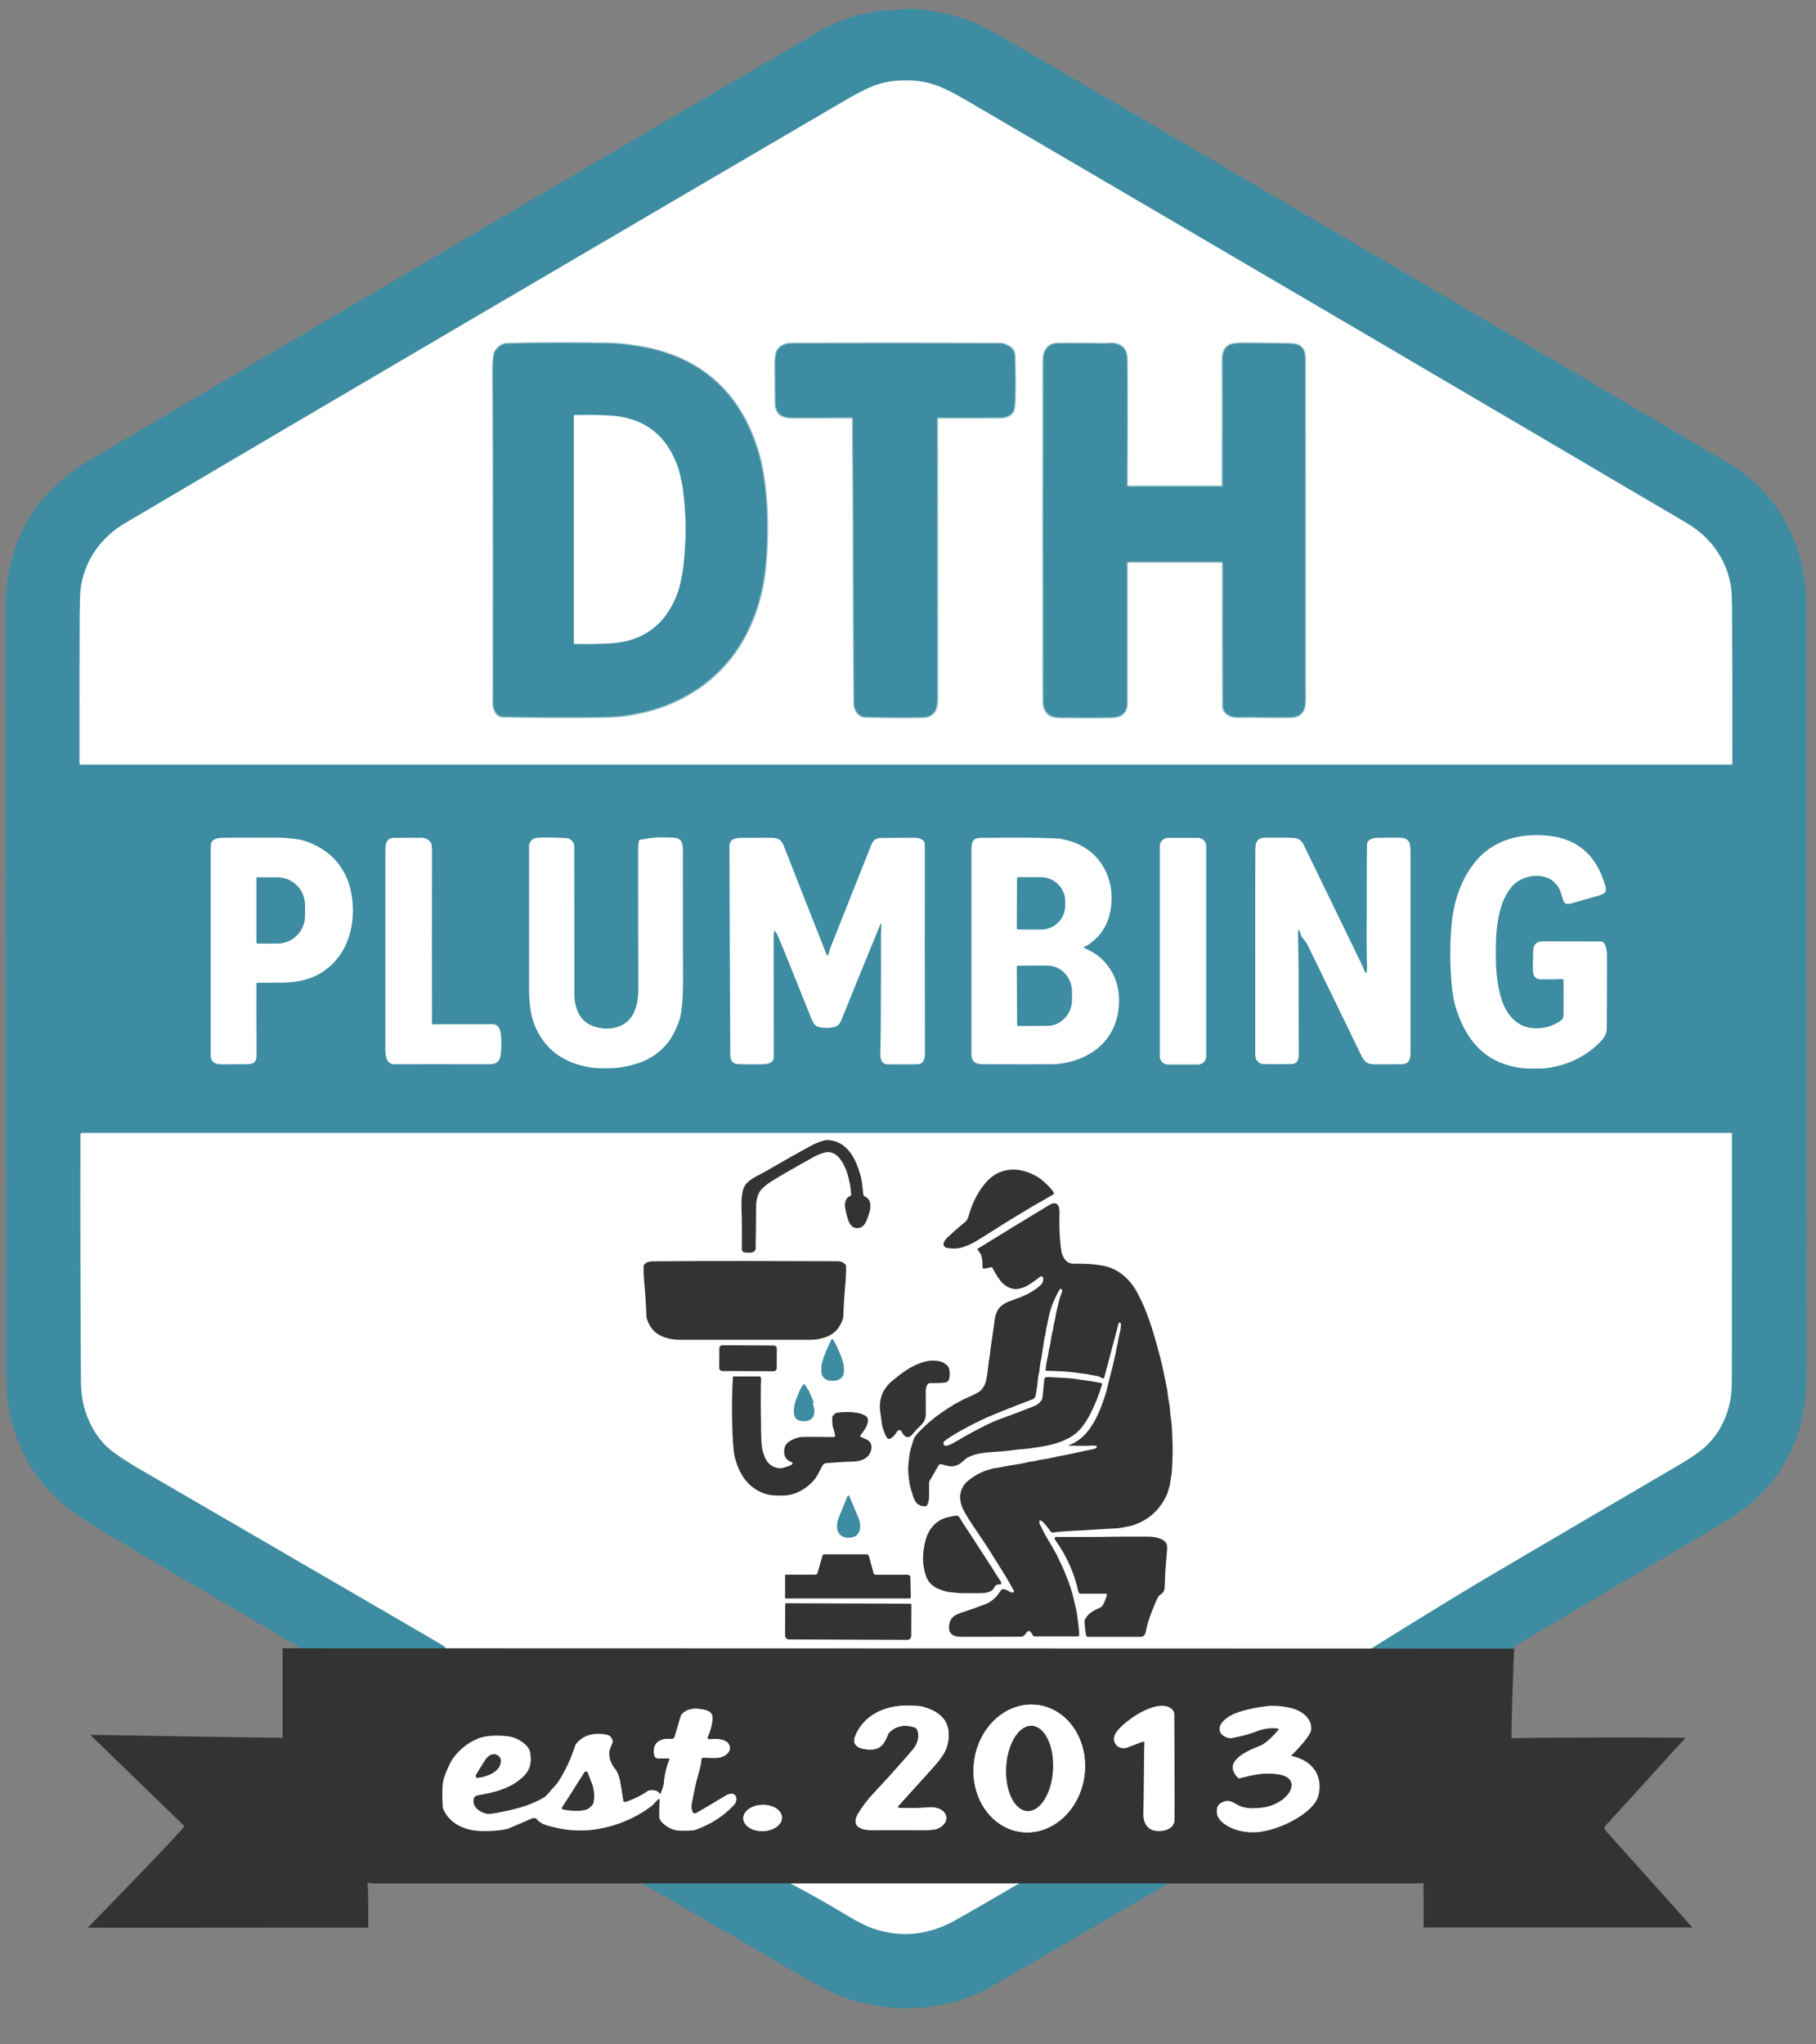 <?xml version="1.0" encoding="UTF-8"?>
<svg id="Layer_1" xmlns="http://www.w3.org/2000/svg" version="1.1" viewBox="0 0 1671 1881">
  <rect x="0" y="0" width="1671" height="1881" fill="#808080" stroke="none"/>
  <!-- Generator: Adobe Illustrator 29.5.1, SVG Export Plug-In . SVG Version: 2.1.0 Build 141)  -->
  <defs>
    <style>
      .st0 {
        fill: none;
        stroke: #9ec4cc;
        stroke-width: 2px;
      }

      .st1 {
        fill: #3d8ca1;
      }

      .st2 {
        fill: #fff;
      }

      .st3 {
        fill: #333;
      }
    </style>
  </defs>
  <path class="st2" d="M793.2,63.6L270.1,351.6s-188.1,88.2-223.3,155.8-29.4,755.3,2.9,817c32.3,61.7,243.4,146.2,320.3,220.4s379.1,264.5,452.6,279.2,144-79.3,229.2-129.3,320.3-211.6,390.9-249.8c70.5-38.2,196.9-76.4,196.9-191s-20.6-467.3-20.6-602.4,17.6-120.5-88.2-238S860.8,40.3,860.8,40.3l-67.6,23.3Z"/>
  <path class="st0" d="M455.2,324.6c-1,4.1-1.5,9.8-1.5,17.1.4,57.1.5,158.7.3,304.8,0,6.1,2.5,12.8,9.2,12.9,28.2.6,56.8.7,85.8.4,6.5-.1,17.3-.3,25.3-1.3,14.3-1.9,27.5-5.3,39.5-10,25.9-10.3,46.6-26.3,62.2-47.9,15.6-21.7,25-49.1,27.9-76.1,2-18.5,2.5-37.2,1.6-56.2-.8-15.3-2.5-29.4-5.3-42.2-1.9-8.9-4.9-18.3-9.1-28.2-15-35.8-41.7-61.3-79.4-73.3-8.2-2.6-16.6-4.6-25.1-5.9-8.6-1.3-18-2.5-27.1-2.6-37.6-.5-68.3-.4-92.4.3-4.8.1-8.6,2.5-11.4,7.2-.3.3-.4.6-.5,1" vector-effect="non-scaling-stroke"/>
  <path class="st0" d="M862.8,384.2c19.4.1,38.6.1,57.7,0,5.4-.1,11-2,12.4-7.9.5-2.4.9-5.2.9-8.3.3-14.1.2-27.5-.2-40.2-.2-6.9-4.5-8.9-10.1-11.2-.5-.2-1.1-.3-1.7-.3-70.8-.3-135.3-.3-193.5-.1-6.1,0-12.6,2.8-14.1,9.5-.6,2.5-.8,6.1-.8,10.9.2,23.1.3,35,.3,35.7.8,10,7.6,12,16.1,12,20.9,0,39,0,54.4-.1.4,0,.7.3.7.6h0c-.1,23.5.4,51.8.4,70.6.3,100,.6,164,.8,191.9,0,5.5,3.8,12,9.8,12.2,14.9.6,31.7.7,50.5.4,3.4-.1,5.6-.2,6.6-.5,9.7-2.8,9.4-11.4,9.4-19.7-.1-104.1-.1-189.1-.1-254.9-.1-.3.2-.6.5-.6h0" vector-effect="non-scaling-stroke"/>
  <path class="st0" d="M1037.5,516.9h86.2c.8,0,1.4.6,1.5,1.3s.1,1.5.1,2.3c-.1,45.8,0,86.8.1,123,0,4.5-.5,8.6,1.6,11.3,3.4,4.6,9.1,5.1,14,5,6.2-.1,13.2-.1,21,.1,3.4.1,11.9.1,25.5,0,5.8-.1,9.7-2.2,11.7-6.5,1.6-3.3,1.6-7.3,1.6-11.5,0-20.1-.1-122.4-.1-307,0-6.6.5-13.1-5.3-16.7-1.9-1.1-5.2-1.7-10.1-1.8-12.4-.2-26.2-.3-41.3-.4-5.9,0-10,.5-12.4,1.6-4.4,2.1-6.6,6.5-6.6,13.3.1,27.3.1,65.9,0,116,0,.5-.4.9-.9.9h-86.3c-.6,0-1-.5-1-1h0c.2-38,.2-75.2.1-111.4,0-8.2.1-15.5-9.1-18.5-2.3-.8-4.7-1-7.1-.7-5.5.6-11.1,0-16.6,0-15.4-.1-26-.1-31.6.1-8.5.3-12.4,7-12.4,14.8-.2,94.2-.2,197.3,0,309.5,0,6.9-.3,10.4,3.2,15,3.1,4.1,8.9,4.5,13.9,4.5,20.5.1,34.4,0,41.7,0,5.3-.1,8.7-.4,10.4-1.1,5-1.9,7.5-5.8,7.5-11.6v-129.8c.1-.4.4-.7.7-.7h0" vector-effect="non-scaling-stroke"/>
  <path class="st0" d="M528,487.2v104.5c0,.4.3.7.7.7,10.4.3,21.1.2,32-.4,26.8-1.3,47.6-13.5,59.4-38.5,2.5-5.3,4.3-10.3,5.4-14.9,1.5-6.5,2.5-11.6,3-15.5,1.4-11.8,2.3-23.9,2.3-36s-.9-24.3-2.3-36c-.5-3.9-1.4-9-3-15.5-1.1-4.6-2.9-9.6-5.4-14.9-11.8-25-32.6-37.2-59.4-38.5-10.9-.5-21.6-.6-32-.4-.4,0-.7.3-.7.7v104.7" vector-effect="non-scaling-stroke"/>
  <path class="st1" d="M455.6,323.5c2.8-4.7,6.6-7.1,11.4-7.2,24-.7,54.8-.8,92.4-.3,9.1.1,18.6,1.3,27.1,2.6,8.5,1.3,16.9,3.3,25.1,5.9,37.7,12,64.4,37.5,79.4,73.3,4.1,9.9,7.2,19.3,9.1,28.2,2.7,12.8,4.5,26.9,5.3,42.2,1,19,.4,37.7-1.6,56.2-3,27-12.3,54.5-27.9,76.1-15.6,21.6-36.3,37.6-62.2,47.9-12,4.8-25.1,8.1-39.5,10-8,1.1-18.8,1.2-25.3,1.3-29,.3-57.6.2-85.8-.4-6.7-.1-9.2-6.8-9.2-12.9.2-146.1.1-247.7-.3-304.8,0-7.3.4-13,1.5-17.1.2-.3.3-.6.5-1h0ZM528,487.2v104.5c0,.4.3.7.7.7,10.4.3,21.1.2,32-.4,26.8-1.3,47.6-13.5,59.4-38.5,2.5-5.3,4.3-10.3,5.4-14.9,1.5-6.5,2.5-11.6,3-15.5,1.4-11.8,2.3-23.9,2.3-36s-.9-24.3-2.3-36c-.5-3.9-1.4-9-3-15.5-1.1-4.6-2.9-9.6-5.4-14.9-11.8-25-32.6-37.2-59.4-38.5-10.9-.5-21.6-.6-32-.4-.4,0-.7.3-.7.7v104.7Z"/>
  <path class="st1" d="M862.8,384.2c-.3,0-.6.3-.6.6h0c0,65.8,0,150.7.1,254.9,0,8.3.3,16.9-9.4,19.7-1,.3-3.2.5-6.6.5-18.7.3-35.6.1-50.5-.4-6-.2-9.7-6.7-9.8-12.2-.2-27.9-.5-91.8-.8-191.9,0-18.7-.5-47-.4-70.6,0-.4-.3-.7-.6-.7h0c-15.4.1-33.5.1-54.4.1-8.4,0-15.3-2-16.1-12-.1-.8-.2-12.7-.3-35.7,0-4.8.2-8.4.8-10.9,1.5-6.7,8-9.4,14.1-9.5,58.2-.2,122.7-.2,193.5.1.6,0,1.2.1,1.7.3,5.6,2.3,9.9,4.3,10.1,11.2.4,12.7.5,26.2.2,40.2-.1,3.1-.4,5.9-.9,8.3-1.3,5.9-7,7.8-12.4,7.9-19,.2-38.3.2-57.7.1h0Z"/>
  <path class="st1" d="M1037.5,516.9c-.3,0-.6.3-.6.6h0v129.8c0,5.8-2.5,9.7-7.5,11.6-1.7.6-5.1,1-10.4,1.1-7.2.1-21.1.1-41.7,0-5,0-10.8-.4-13.9-4.5-3.5-4.6-3.2-8-3.2-15-.2-112.1-.2-215.3,0-309.5,0-7.8,3.9-14.5,12.4-14.8,5.6-.2,16.2-.2,31.6-.1,5.5,0,11,.6,16.6,0,2.4-.3,4.8,0,7.1.7,9.2,3,9,10.3,9.1,18.5.2,36.3.1,73.4-.1,111.4,0,.6.5,1,1,1h86.3c.5,0,.9-.4.9-.9h0c.1-50.1.2-88.8,0-116,0-6.8,2.2-11.2,6.6-13.3,2.4-1.1,6.5-1.6,12.4-1.6,15.1.1,28.9.2,41.3.4,4.9.1,8.2.7,10.1,1.8,5.9,3.6,5.3,10.1,5.3,16.7,0,184.6,0,286.9.1,307,0,4.1,0,8.1-1.6,11.5-2,4.3-5.9,6.4-11.7,6.5-13.6.1-22.1.1-25.5,0-7.7-.2-14.7-.3-21-.1-4.9.1-10.6-.4-14-5-2.1-2.8-1.6-6.9-1.6-11.3-.2-36.2-.2-77.2-.1-123,0-.8,0-1.6-.1-2.3-.1-.8-.7-1.3-1.5-1.3h-86.3v.1h0Z"/>
  <path class="st2" d="M630.8,487.2c0,12.1-.9,24.3-2.3,36-.5,3.9-1.4,9-3,15.5-1.1,4.6-2.9,9.6-5.4,14.9-11.8,25-32.6,37.2-59.4,38.5-10.9.5-21.5.6-32,.4-.4,0-.7-.3-.7-.7v-209c0-.4.3-.7.7-.7,10.4-.3,21-.2,32,.4,26.8,1.2,47.6,13.4,59.4,38.5,2.5,5.3,4.3,10.3,5.4,14.9,1.5,6.5,2.5,11.6,3,15.5,1.4,11.5,2.3,23.7,2.3,35.8Z"/>
  <path class="st1" d="M1661.9,595c0-20.2,0-34-.1-41.5-.2-27.6-7.1-52.9-20.4-75.9-12.7-21.8-29.9-39-51.6-51.7-.5-.3-7.4-4.3-20.7-12.2-67-39.7-238.3-140.3-513.9-301.9-55.5-32.6-97.2-56.9-125-72.9-17.5-10.1-29.5-16.5-36-19-15.6-6.2-32.7-10.1-51.4-11.5-5.7-.5-11.6-.2-17.5.6-4.5.7-11.1.4-16.6,1.1-19.9,2.8-37.8,8.8-53.9,18.2C588.3,125.4,370.4,253.5,101,412.5c-18.2,10.7-31.3,18.2-44.8,29.7-28.9,24.7-45,57.2-49.8,94.8-.7,6-1.1,14.7-1.1,26.2,0,24.7,0,64.5.1,119.4.2,106.6.3,301.9.5,585.8,0,8.3.4,15.1,1.2,20.6,6.4,45.1,28.9,82.2,66.9,107.2,8.8,5.8,17.3,11.1,25.6,15.9,21.3,12.4,44.4,26.5,65.6,38.8,28,16.3,64,37.5,108.1,63.6,1.9,1.1,34.7,30.9,36.7,31.1l103.6-4.4c.2,0,13.1-2,13.2-2.2.2-.3-17.4-23.8-17.7-23.9-3.5-2.2-9.3-5.5-17.1-10.1-110.6-64.3-199.1-115.7-265.5-154.3-5.2-3-11.1-6.7-17.5-11.1-5.9-4-10.5-7.8-13.8-11.5-13.8-15.5-20.6-35.2-20.7-56.1-.5-74.8-.7-150.9-.5-228.4,0-.6.5-1.1,1.1-1.1h1517.8c.5,0,.8.4.8.8,0,7.2,0,81.7-.1,223.4,0,10.1-.5,17.5-1.5,22.3-3.6,17.9-12.3,34.1-26.9,45.6-5.2,4.1-12.5,8.9-21.9,14.4-59.7,34.9-116.6,68.3-170.8,100.2-48.1,28.4-121.6,74.5-121.3,74.5l121.2,15.4c3.3.3,18.8-22.8,20.1-23.5,61.9-36.9,122.7-72.9,182.4-107.9,9.7-5.7,20.1-12.3,27.5-17.5,10.5-7.4,20.1-16.6,28.7-27.6,12-15.4,20.6-32.6,25.7-51.6,5-18.4,5.5-37.4,5.5-58.9-.4-386.6-.5-605.6-.4-657.1h0ZM1594,701.2v1.1c0,.3,0,.5-.1.7,0,.1,0,.2-.1.2-.1.2-.4.4-.6.4H73.9c-.4,0-.7-.2-.7-.6,0-.2-.1-.4-.1-.7v-1.1c-.1-36.5,0-82.2.2-137.2v-.2c0-.5,0-1.5.1-3,0-2.2.1-5.5.2-9.9,0-.6,0-1.3.1-1.9,0-1.2.1-2.4.2-3.6,0-.6.1-1.1.1-1.7.2-2.2.5-4.1.8-5.9,4.4-24.2,19.1-44,40.4-56.5,100.4-59.3,206-121.4,316.6-186.3,6.9-4.1,13.8-8.1,20.8-12.2,41.7-24.5,84.1-49.3,127.1-74.5,7.2-4.2,14.4-8.4,21.6-12.7,57.7-33.8,116.7-68.3,176.9-103.6,2.4-1.4,4.7-2.7,6.9-3.9,1.1-.6,2.2-1.2,3.2-1.8,2.1-1.1,4.2-2.2,6.1-3.1,1-.5,1.9-.9,2.9-1.4,1.9-.9,3.6-1.6,5.3-2.3,1.3-.5,2.5-1,3.8-1.4.6-.2,1.3-.4,1.9-.6,1.3-.4,2.5-.8,3.8-1.1,6.9-1.8,13.9-2.5,21.3-2.5s14.3.7,21.3,2.5c1.3.3,2.5.7,3.8,1.1.6.2,1.3.4,1.9.6,1.3.4,2.5.9,3.8,1.4,1.7.7,3.5,1.5,5.3,2.3.9.4,1.9.9,2.9,1.4,1.9,1,4,2,6.1,3.1,1.1.6,2.1,1.2,3.2,1.8,2.2,1.2,4.5,2.5,6.9,3.9,67.7,39.6,133.9,78.3,198.5,116.2,14.4,8.4,28.6,16.8,42.8,25.1,49.7,29.1,98.5,57.7,146.3,85.8,6.8,4,13.6,8,20.4,12,34,19.9,67.5,39.6,100.5,59,13.2,7.8,26.3,15.5,39.4,23.2s26,15.3,38.9,22.9c25.8,15.2,51.3,30.2,76.5,45,3.3,2,6.5,4.1,9.5,6.4,1.8,1.4,3.5,2.8,5.2,4.3.6.5,1.1,1,1.6,1.5,1.6,1.5,3.2,3.1,4.7,4.8.5.5,1,1.1,1.5,1.7,1,1.1,1.9,2.3,2.8,3.4.4.6.9,1.2,1.3,1.8,6.9,9.5,11.7,20.5,13.9,32.6.2.9.3,1.8.4,2.8.1.5.1,1,.2,1.5.1,1,.2,2.1.3,3.3,0,.6.1,1.2.1,1.7.1,1.2.1,2.4.1,3.7,0,1,0,1.9.1,2.8,0,.9,0,1.7.1,2.4v4.6c0,1.7.1,2.8.1,3.2.2,55.3.3,101.1.2,137.5h0Z"/>
  <path class="st1" d="M1030.6,1728.9c15.2.4,30.4.6,45.8.5.6,0,1.8-.2,3.6-.4l.8.6c-.7.7-1.3,1.1-1.7,1.4-55.3,31.9-105.7,61.3-151.3,88-7.5,4.4-13,7.6-16.5,9.5-10.9,6-22,10.5-33.1,13.5-29.2,7.9-58.5,8-87.9.2-8.4-2.2-15.4-4.7-21.2-7.3-9.4-4.3-20.7-10.2-31.2-16.4-50.7-29.6-101.5-59.1-152.4-88.6,1-1,1.6-1.4,1.8-1.1,3.3.7,7.1,1,11.4,1,49.3-.2,74.8-.3,76.7-.3,10.4-.2,24.5-.2,42.3-.2,1.4,0,2.6.3,3.8.9,15.8,8,33.8,18,53.9,30,9.9,5.9,21.2,12.7,32.3,15.8,12.1,3.4,23.7,4.5,34.7,3.2,12.7-1.5,24.8-5.5,36.3-12,15.9-8.9,33.9-19.4,54.3-31.3,3.9-2.3,7.8-4.3,11.8-6,.8-.3,1.7-.5,2.5-.5l79.6-.5c.3-1,1.6-.9,3.7,0h0Z"/>
  <g>
    <path class="st3" d="M921.3,1457.1c0,.5-.5,1-1,.9h-.1c-2.5-.3-4.2.6-5.2,2.6-2.4,4.9-8.1,5.3-12.8,5.4-7.3.1-13.3.1-17.9,0-1.7,0-5.4-.4-11-1-3.2-.4-6.7-1.7-9.1-2.7-5.3-2-9-5.3-11.2-9.8-1.2-2.4-2.2-6-3-10.8-1.5-8.4-.3-16.6,1.7-24.5,2.5-9.9,9.8-18.6,20-20.9,2.7-.6,5.9-1.6,9.2-1.6.3,0,.5.1.7.3,2.1,1.9,3.1,4.7,4.6,6.8.6.8,9.2,14,25.9,39.8,2.8,4.3,5.4,8.8,8.4,13,.5.7.8,1.6.8,2.5h0Z"/>
    <g>
      <path class="st3" d="M970.7,1414.8c.1-.3.4-.5.7-.5,19.7,0,35.9.1,50.1-.2,5.6-.1,17.5-.2,35.8-.1,4.2,0,10.3,1.2,13.4,3.5,3.9,2.9,3.4,5.9,3,10.9-.4,4.5-.8,9.6-1.3,15.6-.5,6.2-.3,12.3-.9,18-.3,3.1-2.6,4.5-4.9,6.3-.3.2-.6.6-.8.9-2.4,4.4-4.3,9.5-7.3,17.3-1.8,4.9-3.2,9.7-4.1,14.5-.5,2.9-1.7,5.2-4.9,5.2h-48.6c-.7,0-1.4-.5-1.5-1.3-.9-4.6-1.4-9-1.4-13.3,0-.5.1-.9.3-1.3,3.3-6.2,7.4-7.9,14.5-11.3,2.7-1.3,4.9-8.4,5.7-11.3.1-.4-.1-.8-.5-1-.3-.1-.8-.2-1.5-.2h-21.9c-1.3,0-2-.6-2.3-1.7-3.7-17.1-10.7-32.8-20.9-47.1-.9-1.1-1.1-2.1-.7-2.9h0Z"/>
      <g>
        <path class="st1" d="M765.9,1232.3c.4,0,.9.3,1.2,1.1,3.7,6.7,6.6,13.5,8.7,20.3.8,2.5.8,6.2.7,8.7-.1,3.8-2.3,6.4-6.4,7.8-.7.2-2,.4-3.9.4s-3.2-.1-3.9-.3c-4.1-1.4-6.3-3.9-6.5-7.7-.1-2.4-.2-6.1.6-8.7,2-6.9,4.8-13.7,8.3-20.5.3-.7.8-1.1,1.2-1.1h0Z"/>
        <path class="st3" d="M816.3,1323.2c-1.8-2.4-2.4-4.8-3.9-8.8-.6-1.8-1-3.6-1.1-5.1,0-.7-.5-4-1.3-9.7-1.7-11.9,2.1-21.7,11.4-29.3,10.5-8.6,19.4-15.1,31.6-17.8,2.2-.5,5.1-.6,8.8-.3,4.1.3,8.4,2.2,10.9,5.7.2.3.4.7.5,1.1.9,3.1,1,6.4.2,9.7-.5,2.1-1.8,3.3-4.1,3.5-3.4.4-7.8.6-13.3.5-3.2-.1-4.1,4.4-4.2,6.7,0,1.1,0,8,.1,20.8,0,5.4-1.3,8.3-5.2,12-3.2,3-5.5,5.5-7,7.4-4.3,5.6-8.1,2-10.3-2.7-.1-.3-.4-.5-.7-.6-1.3-.4-2.3-.2-3,.7-2.6,3.6-3.9,5.7-7,7-.8.2-1.8-.1-2.4-.8h0Z"/>
        <path class="st1" d="M744.2,1279.7l4.7,11c-.3-.1-.5-.1-.7,0s-.3.3-.2.6c1.2,4.7,2.6,9.6-.6,13.5-1.3,1.6-3.1,2.5-5.3,2.8-5.7.8-11.4-.7-11.6-7.6-.2-4.2.5-8.1,1.9-11.7,2.6-6.5,3.7-10.4,6.9-14.4.3-.3.7-.4,1-.1.1,0,.1.1.2.2l3.7,5.7h0Z"/>
        <g>
          <path class="st3" d="M781.3,1101.1c1.3-.5,2-1,1.9-2.5-.4-6.5-1.7-12.9-3.7-19.3-1.8-5.5-4.3-10.3-7.7-14.3-2.8-3.3-7.8-5.7-12.2-4.6-3.6.9-6.7,2.1-9.3,3.4-8.6,4.7-18.2,10.1-28.6,16.1-2.1,1.2-6,3.6-11.6,7-3.7,2.3-6.8,4.8-9.5,7.6-3.4,3.6-4.9,10.5-4.9,15.3,0,9-.1,22.2-.4,39.7,0,.1,0,.2-.1.3-1.5,3.8-6.1,2.9-10.3,2.7-.3,0-.6-.2-.9-.4-1-.9-1.4-1.8-1.4-2.5.1-18.1.1-27-.3-38.2-.2-5.6.1-10.7,1.1-15.3,1.6-7.9,8.2-11.4,15.7-15.3,2.6-1.3,5.3-2.8,8-4.4,13.2-7.7,26-14.9,38.4-21.7,4.5-2.5,8.9-4.2,13.1-5.3,1.9-.5,4.1-.4,6.8.1,16.2,3,23.3,19.9,26.9,34.1.6,2.5,1.3,7.7,2.1,15.6.1.7.5,1.2,1.3,1.7.9.5,1.4.9,1.7,1,2.5,1.8,3.6,4.4,3.5,8-.1,2.2-.3,3.9-.7,5.1-2.4,7.5-4.4,16.1-12.6,15-3.6-.5-5.7-3.4-6.9-6.7-1.5-3.9-2.5-8.5-3.2-13.6-.4-2.6,1.1-7.6,3.8-8.6h0Z"/>
          <path class="st3" d="M969.7,1097.6c.3.5.1,1.1-.4,1.4-4.4,2.6-8.6,5.1-12.6,7.3-5.8,3.3-9.9,5.7-12.5,7.3-6.7,4.2-13.5,8-19.8,12.1-14.9,9.5-24.3,15.3-28.1,17.5-2.3,1.3-5.6,2.8-9.9,4.3-4.6,1.6-9.9,1.9-15.9.6-.3-.1-.6-.2-.8-.4-3.5-2.6,0-7.1,2.3-9.2,4.7-4.4,10.1-9.2,16.2-14.1,1.5-1.3,2.4-3.1,3-5.2,3.4-12.4,9.5-25,18.9-34.1,3.5-3.3,7.4-5.7,11.7-7.1,5.9-1.9,11.7-2.2,17.4-1.1,5.1,1,9.8,2.8,14.3,5.4,5.3,3,10.1,7.7,13.9,12,1,1.3,1.8,2.3,2.3,3.3h0Z"/>
          <path class="st3" d="M983.2,1330.3c-.1,0-.2-.1-.2-.2s0-.1.1-.1c7.9-2.6,14.9-8.6,19.7-15.4,3.5-5,6.4-10.4,8.9-16.3,3-7.3,5.4-14.4,7.1-21.1,1.7-6.7,2.8-11.4,3.5-13.9.5-1.8.7-2.7.7-2.8.4-1.2.8-3.3,1.5-6.2.6-3,1.1-5,1.4-6.2,1-3.4,1.1-6.3,2-9.6,1-3.8,1.2-7.3,2.3-11.4.6-2.2,1.7-7.9,1-9.5-.2-.5-.8-.7-1.3-.5-.3.1-.5.4-.6.6l-13.2,49.8c-.2.7-.9,1.1-1.6.9-.1,0-.2-.1-.3-.1l-2.5-1.5c-.3-.2-.7-.3-1-.4-4.3-.5-9.8-2.1-15-2.5-.9-.1-1.5-.1-1.9-.2-11-1.9-21.5-2.1-31.1-2.3-.4,0-.6-.3-.6-.7v-.1c.4-4.2.9-7.7,1.7-10.6,1-4,1-7.4,2.2-11.4.2-.6.6-2.9,1.2-6.9.6-4.1,1.6-6.9,2.1-10.5.2-1.3.4-2.5.7-3.6,1-3.9,1.3-7.5,2.2-11.1,2.1-8.5,2.7-12.1,4.9-17.4.4-.9.3-1.8-.1-2.6-.3-.5-1-.7-1.5-.4-.2.1-.3.2-.4.4-5.2,8.8-8.7,17.8-10.5,27.2-.6,3.4-1.1,5.6-1.4,6.7-.4,1.4-.7,2.9-.8,4.5-.3,3.2-1.6,6.7-1.9,9.8-.3,2.4-.5,4.2-.8,5.4-.8,3.7-.9,7.5-1.7,10.8-.6,2.3-1.1,5.6-1.5,9.7-.2,2.5-1.3,5.8-1.4,7.9-.4,4.6-1,8.9-1.7,13-.6,3.5-.5,5.1-3.8,6.3-19.4,7.4-32.8,12.8-40.2,16-9.1,4-18.5,8.8-28.3,14.4-4.3,2.5-8.2,5-11.7,7.6-2.5,1.9-1.3,5.3,2,4.5,1.9-.4,5-1.9,6.8-3,11.7-7,25.3-14.4,36.5-19.3,2.6-1.2,7-2.8,13.1-5,9-3.2,15.9-6.1,24-9.2,3.1-1.2,7.1-4.4,7.5-8.2.6-5.7,1.2-11.3,1.7-16.9,0-.4.3-.8.7-1,.9-.4,2-.5,3.2-.5,6.5.3,12.9.7,19.3,1.1,4.7.3,9.7,1.4,13.4,1.8,5.7.6,9.1,1.4,15.4,2.5.7.1,1.2.8,1,1.5v.1c-2.7,9.2-6.3,18.1-10.7,26.7-1.8,3.6-4,7.2-6.6,10.8-3.4,4.7-7.6,8.5-12.7,11.3-7.4,4.1-16.5,6.9-27.1,8.4-2.7.4-6.2.9-10.7,1.6-4.1.6-8.2.5-11.9,1.1-5.4.8-11.6,1.5-18.7,1.9-8.7.5-17.7,1.3-24.8,5-3,1.5-5.6,5-8.7,6.6-5.6,3.1-10.2,1.4-15.8-.2-1-.3-2.1.2-2.7,1.1l-8.4,14.5c-.2.3-.3.7-.3,1.1v12.6c0,3.6-.7,6.5-2,8.6-.1.2-.3.4-.5.5-.3.2-1.2.3-2.6.2-6-.4-8.2-4.7-9.9-10.1-1.2-3.9-2.6-7.7-3.1-11.8-.7-5.5-1.6-10.9-.9-16.9.5-4.3.9-9.8,2.2-14.3,1-3.4,1.8-6.2,2.5-8.2.6-1.8,2-3.8,4-6,4-4.2,9.8-9.8,15.5-14.2,7.9-6.1,16.3-11.5,25.1-16.1.9-.4,4-1.9,9.4-4.3,3.9-1.8,6.6-3.4,8-4.8,2.6-2.6,4.3-6.2,5.1-10.5.8-4.7,1.3-8.1,1.5-10.1.5-6.7,1.8-11,2.2-17.1,0-.6.4-2.9,1-6.9,1.5-10,2.5-16.9,2.9-20.5.9-8,5-13.4,12.4-16.3,3.7-1.4,7.2-2.7,10.4-3.9,7.5-2.8,14.1-6.6,19.6-11.6,1.4-1.3,2.2-3.1,2.2-5v-1.1c0-1-.8-1.8-1.8-1.8-.4,0-.8.1-1.1.4-5.5,4.3-10.1,7.4-13.8,9.2-1.4.7-3.3,1.3-5.7,1.8-6.9,1.5-13.9-2.9-17.7-8.3-2.5-3.5-4.7-7.2-6.7-11.1-.2-.3-.6-.5-.9-.4l-6.6,1.3c-.7.1-1.4-.3-1.5-1v-.3c0-4.6-.1-6.8-1.3-11.3-.1-.2-.1-.4-.3-.6l-3-4.4c-.1-.2-.1-.5.1-.7h0c21.8-13.5,43.9-27,66.3-40.5,1.9-1.1,3.6-1.5,5.3-1.2,4.8.9,3.6,10.3,3.6,13.7-.1,9.8.3,19,1.4,27.5.6,4.7,1.7,8.4,4.7,11.5,2,2,4.6,2.9,7.8,2.8,11.1-.3,20.7.5,28.7,2.4,13,3,23.6,13.5,29.5,25,1.4,2.7,3.9,7.7,5.8,12.1,3.2,7.8,6.1,15.8,8.6,24.2,4.6,15.3,8.1,28.9,10.4,40.8,1,5.1,1.5,7.7,1.5,7.7.6,2.3,1,4.9,1.3,7.7.5,5.2,1.8,9.6,2.1,14.6.2,5.1,1.6,11.9,1.8,17.5.3,8.4.9,17,.5,26-.3,5.9-.4,9.7-.5,11.4-.2,4.2-1.2,8.7-1.7,12.2-.4,3.6-1.4,5.5-2.3,8.9-.3,1-.7,2.1-1.4,3.4-6.4,13.3-16.6,22.2-30.7,26.8-1.9.6-4.2,1.1-7.1,1.6s-6,1.2-9.6,1.3c-13.3.5-23.2,1.6-37.2,2.1-5.3.2-11.8.7-19.4,1.6-1,.1-2-.3-2.5-1.2-2.2-3.2-4.4-6-6.7-8.3-.7-.7-1.4-1.2-2.2-1.5-.5-.2-1.1,0-1.2.5,0,.1-.1.2-.1.3,0,1.2.3,2.3.9,3.4,1.8,3.4,3.4,7.1,5.4,10.5,3.7,6.3,6.3,10.3,9.6,16.7,5.9,11.5,10.6,22.9,14.1,34.3,1.6,5.2,2.4,10.2,3.6,14.8.8,3.2,1.4,6.9,1.8,10.9.4,4,1.4,9.1,1.3,14.1,0,.6-.5,1.1-1.1,1.1h-40.4c-.3,0-.6-.2-.7-.4-.6-1.1-1.4-2.3-2.4-3.6-1-1.3-2.1-1.3-3.3-.1-1.8,1.9-2.5,4.4-6.2,4.4-18.9.1-37,.1-54.3.1-8.9,0-13-3.8-10.8-13,.8-3.2,2.9-5.7,6.3-7.4,2-1,4.8-2,8.3-3.1,1.7-.5,4.5-1.5,8.4-2.9,5.5-2,8.8-3.2,9.8-3.6,5.1-2.1,9.2-5.3,12.3-9.8.9-1.4,1.7-2.5,2.3-3.3.3-.4.7-.6,1.1-.7,3.7-.6,7.1,3.4,9.7,3.1.7-.1,1.1-.7,1-1.3,0-.1-.1-.3-.1-.4-2.1-4.1-4.6-8.4-7.4-13-3.2-5.1-7.8-12.7-14.1-22.6-4.8-7.7-9.7-14.8-14.9-22.5-4.9-7.2-8.3-12.9-10.4-17.1-1.6-3.1-2.9-8.6-2.6-12.2.5-5.2,2.5-9.3,5.9-12.6,4-3.7,9.1-7,15.4-9.7,2.6-1.1,5.7-1.7,8.3-2.6.5-.2,1.1-.3,1.6-.4,5.2-.5,10.5-2,15.9-2.8,6.9-1,11.4-1.8,13.8-2.5,3.1-.8,7.1-1,10.6-2,1.1-.3,2.5-.6,4.2-.8,3.5-.5,6.9-1.1,10.3-1.9,2.1-.5,3.4-.8,4-.9.5-.1,2.8-.6,6.8-1.3,3.4-.6,5.6-1.1,6.8-1.4,1.9-.5,8.4-1.9,19.3-4.1,1-.2,1.8-.6,2.5-1.2.4-.3.5-1,.1-1.4-.1-.2-.3-.3-.5-.3-.9-.2-1.8-.3-2.6-.3-5.8.4-13.4.3-22.7.1h0Z"/>
          <path class="st3" d="M685.5,1160.4c27.1,0,55.6.1,85.4.2,2.7,0,5,.9,6.8,2.7.5.5.8,1.2.8,1.9.1,4.8-.1,10.1-.6,15.9-.9,9.9-1.6,19.8-1.9,29.7,0,1.2-.3,2.4-.7,3.6-2.5,6.8-6.3,12.1-13.5,15.2-5.6,2.4-10.9,3.3-17.6,3.3h-117.6c-6.6,0-12-.9-17.6-3.3-7.2-3.1-11-8.4-13.5-15.2-.4-1.1-.7-2.4-.7-3.6-.3-9.9-1-19.8-1.9-29.7-.5-5.8-.8-11.1-.6-15.9,0-.7.3-1.4.8-1.9,1.9-1.8,4.2-2.6,6.8-2.6,30-.3,58.4-.3,85.6-.3h0Z"/>
          <path class="st3" d="M664.8,1237.9l47.1.2c1.6,0,2.9,1.3,2.9,2.9l-.1,17.9c0,1.6-1.3,2.9-2.9,2.9l-47.1-.2c-1.6,0-2.9-1.3-2.9-2.9l.1-17.9c0-1.7,1.3-2.9,2.9-2.9Z"/>
          <path class="st3" d="M768.2,1322c.2,0,.3-.2.3-.4-.3-2.3-.8-4.5-1.5-6.5-1.4-4-1.4-7.8-1.1-11.3,0-.3.1-.6.3-.8,1.5-1.9,2.8-2.9,3.9-3,6.6-.9,12.9-.9,18.9.1,1.9.3,4.1,1,6.5,2.2,7.7,3.6-.6,14.7-4,18.7-.2.3-.2.6.1.8h0c2.3,1.6,5.5,2.3,7.5,3.9,2.8,2.3,3.5,5.5,2.2,9.6-2.5,7.7-10.4,9.6-17.6,9.7-7,.1-12.9.7-22.8,1.3-2.1.1-3.6,1.2-4.6,3.1-2.7,5.4-4.7,9.7-8.1,13.5-7,7.8-17.5,13.4-28.1,13.3-6-.1-10.4.2-15.9-1.6-10.7-3.5-18.6-10.7-23.8-21.6-1.9-4.1-3.3-8.1-4.3-12.2-.7-3-1.2-7.3-1.6-12.8-1.2-20.1-1.3-40.3-.1-60.7,0-.4.3-.7.7-.7h23.6c.7,0,1.3.5,1.4,1.2.5,2.4,0,4.9,0,7.5-.1,14-.1,22.2,0,24.8.3,9.2-.1,20.5.8,30,.5,5.4,3.1,14.1,7.6,17.5,3.7,2.9,8.6,4.4,13.2,2.8,3-1.1,5.8-1.7,7.3-3.2.4-.4.4-1,0-1.4-.1-.1-.2-.2-.4-.2-5.6-2-7.9-6.3-6.8-12.7.5-2.8,2.1-5,4.8-6.7,3.3-2,6.6-3.3,10-3.8,1-.1,4.5-.2,10.7-.2s12.5.1,19.1.2c.8-.2,1.3-.2,1.8-.4h0Z"/>
          <path class="st1" d="M780.7,1376.2c.4,0,.7.2.8.5,5.5,13.1,8.4,20,8.7,20.7,2.9,8.2,1.4,17.6-9.3,17.6s-12.3-9.3-9.5-17.5c.2-.6,3-7.6,8.4-20.8.3-.3.5-.5.9-.5h0Z"/>
          <path class="st3" d="M722.4,1449.6c0-.4.3-.6.6-.6h27.3c.9,0,1.7-.6,1.9-1.4l4.7-16.3c.2-.6.7-1,1.4-1h39.7c.2,0,.4.1.6.3.6.6,1.1,1.6,1.4,3,2,7.1,3.2,11.8,3.8,13.9.2,1,1.1,1.6,2.1,1.6h29.2c1.6,0,2.4.8,2.6,2.3,0,.5.2,6.6.4,18.2,0,.7-.5,1.3-1.2,1.3h-113.9c-.3,0-.6-.2-.6-.6h0v-20.7h0Z"/>
          <path class="st3" d="M837.7,1475.7c.5,0,.9.4.9.9h0l-.1,28.6c0,2.1-1.6,3.8-3.5,3.8l-109.1-.4c-1.9,0-3.5-1.7-3.5-3.8h0l.1-28.6c0-.5.4-.9.9-.9l114.3.4h0Z"/>
        </g>
      </g>
    </g>
  </g>
  <path class="st3" d="M338.2,1733.1c-.19-2.45-.73,2.11.04.39-.02-.13-.03-.26-.04-.39ZM1550.94,1599.17c.06,0,.1.01.12.02-.01-.04-.05-.07-.12-.02ZM1551.06,1599.19s.04.12.04.01t-.04-.01ZM1557.13,1773.52l.07.08c.33.33.25-.09-.07-.08Z"/>
  <path class="st3" d="M1476.9,1683.9c-.9-1-.9-2.4,0-3.4l74-81.3s.03-.02.04-.03c-4.56-.47-105.18-.46-146.24.03-4.6.1-8.7.6-12.9,0-.6-.1-1,.4-1,0-.3-9.8,1.9-76.3,2.6-82.2l-1133.4-.3v81.3s.8,1.1,0,1.1c-15.2,0-133.2-2-175.9-2.7-.1,0-.2.1-.3.1-.2.2-.2.4-.1.5l85.9,83.3c1.3,1.3-88.8,93.5-88.8,93.5-.1.1-.2-.1-.2,0,0,.3.4,0,.8,0,10.8.16,157.71-.06,224.17-.06,17.8,0,29.84.02,31.93.06.8,0,1.4.6,1.4,0,0-9.66.19-30.9-.66-40.31-.77,1.72-.23-2.84-.04-.39.01.13.02.26.04.39.05-.1.1-.23.16-.39.5-1.2,1.9,0,4.4,0h960.2c2,0,3.5-.2,4.4,0,1.5.2,2.5-1.1,2.5,0l.1,40.5c0,.9,1,0,2.2,0h244c.2,0,.5.1.7,0,.08-.06.16-.08.23-.08l-80.23-89.62h0ZM675,1660.9c-9.3,9.9-20.9,17.4-34.7,22.5-3.2,1.2-9.1,1-13.8,1-6,0-11.4-2.1-16.2-6.4-2.5-2.2-3.7-4.3-3.7-6.3-.1-7.4.1-12.7.4-15.9,0-.1-.1-.2-.4-.5-.2-.1-.5-.1-.7,0-2.4,1.7-4.6,5-7.6,7.2-13.6,10-29.1,16.7-46.7,20.1-11.4,2.3-26.9,2.4-39.4-.8-7.3-1.9-14.4-2.8-18.3-7.9-.9-1.2-2.8-1.6-4.3-.9l-22.8,9.8c-.2,0-.3.1-.5.1-7.5,1.5-15.5,2.1-24.1,1.8-16.6-.6-29.1-7.8-34.4-20-.3-.7-.5-1.4-.5-2.1-.6-10.3-.5-18.1.3-23.4.5-2.9,2.3-7.9,5.5-14.9,3.1-6.6,8-12.6,15-18,7.4-5.8,16-8.8,25.8-9.1,6.5-.2,12,.1,16.4,1.1,7.4,1.6,16.5,8.2,17.4,14.5,1.5,11.1-.6,17.8-10.7,25.5-10.3,7.9-23.1,11.1-36.8,13.4-2.4.4-3.9,1.3-4.3,2.7-2,6.4,2.9,11.9,10.7,14.3,1.8.5,4.9.4,9.3-.4,16.6-3.1,31.2-6.4,44.4-14.4.9-.5,1.7-1.1,2.3-1.8,6.5-6.9,10.2-11,11.1-12.5,6.7-10.4,11.8-21.5,15.5-33.1.2-.7.5-1.3,1-1.9,6.2-7.7,15.4-10.5,27.6-8.4,3.2.5,5.2,2.5,5.8,6,0,.4,0,.9-.2,1.3-1.2,2.7-3.2,7-3.1,10.4.2,4.7,1.9,9.2,5.3,13.5,2.2,2.7,3.7,6.3,4.6,10.7.9,4.7,1.9,10.9,3.1,18.8.1.2.1.4.2.5.5.7,1.6,1,2.5.7,7.9-2.8,14.5-6.1,19.8-9.9.5-.4,1.1-.6,1.8-.7,4.6-.6,7.7.3,9.1,2.9.1.2.2.3.4.3.3.1.7,0,.8-.3,1.8-4.6,2.8-7.7,2.9-9.4.6-7.6,2.3-14.8,5.1-21.8.1-.1.1-.2.1-.3,0-.5-.5-.9-1.2-.9l-9.4-.1c-1.5,0-2.9-.8-3.2-2-2.4-8.6,1.4-16.9,15.4-15.8,1.4.1,2.7-.6,3-1.6l5.8-19.6c.1-.3.2-.6.4-.8,4.3-5.4,11.3-7,21.2-4.8,5.2,1.1,7.7,3.8,7.4,8-.3,5.7-1.8,11.4-4.5,17.1-.1.2-.2.5-.1.8.2.9,1.3,1.5,2.5,1.3,7.1-.9,16.1-.1,17.8,6,.6,2.3.2,4.3-1.2,6-5.5,6.7-14.4,4.7-23,4.8-.9,0-1.7.6-1.7,1.3-.5,7.7-3.6,15.2-5.5,23.9-1.6,7.5-2.8,13.3-3.5,17.4-.5,2.6-.2,5.1,1,7.7.1.1.2.3.3.4.7.8,2,.9,3,.4,5.2-2.9,14.1-8.2,26.5-15.7,10.6-6.5,12.5,3.4,8,8.2h0ZM703.4,1684.9c-.64.05-1.28.07-1.91.07-8.91,0-16.55-4.51-17.39-10.67-.06-.41-.09-.82-.09-1.23,0-6.1,6.9-11.42,16.09-12.17,9.7-.8,18.4,4,19.3,10.6.05.38.08.75.08,1.13,0,6.14-6.84,11.52-16.08,12.27h0ZM872.9,1598.9c-1,12.9-7.1,19.6-18.2,31.9-6.3,7-15.8,17.4-28.3,31.3-.1.1-.2.3-.2.5,0,.5.5,1,1.2,1,7.3.3,16.8.2,28.6-.4,16.1-.7,20.1,13.9,6.7,19.5-2.1.9-5.7,1.3-10.8,1.3h-46.1c-7,0-11.5.3-16-3-4-2.9-2.4-8.2-.3-11.8,4-6.7,8.7-13,14.1-18.7,9.2-9.8,19.2-20.8,29.9-33,4-4.6,6-6.8,6-6.9,5-5.8,6.7-11.9,4.9-18.2-.4-1.5-1.8-2.7-3.7-3.2-9-2.5-16.4-.9-22.2,4.8-.5.4-.9,1-1.1,1.5-3.8,9.4-7.3,16.9-23.2,13.7-3.6-.7-6-2.2-7.4-4.5-1.1-1.9-1-4.3.2-7.3,4.7-11.4,13.9-20.5,28.3-25.1,10.1-3.3,21-3.1,31.1-2.3.9.1,1.8.3,2.6.5,17.1,4.6,25,14.1,23.9,28.4h0ZM998.3,1629.1c-1.9,32.5-26.4,58-54.7,57s-49.6-28.1-47.7-60.5c1.86-31.88,25.48-57.03,53.09-57.03.54,0,1.07.01,1.61.03,28.3.9,49.6,28,47.7,60.5Z"/>
  <path class="st2" d="M943.6,1686.1c-28.3-1-49.7-28.1-47.7-60.5h0c1.9-32.5,26.4-58,54.7-57s49.7,28.1,47.7,60.5h0c-1.9,32.5-26.4,58-54.7,57ZM945.6,1666.5c11.9.3,22.4-17,23.4-38.7s-7.9-39.5-19.8-39.9c-11.9-.3-22.4,17-23.4,38.7s7.9,39.5,19.8,39.9Z"/>
  <path class="st2" d="M827.4,1663.6c7.3.3,16.8.2,28.5-.4,16.1-.8,20.1,13.9,6.7,19.5-2.1.9-5.7,1.3-10.8,1.3-28,0-43.3-.1-46.1,0-7,0-11.5.3-16-3-4-2.9-2.4-8.3-.3-11.8,4-6.7,8.7-13,14.1-18.7,9.3-9.8,19.3-20.8,29.9-33,4-4.5,6-6.8,6-6.9,5-5.8,6.7-11.9,4.9-18.2-.4-1.5-1.8-2.7-3.7-3.2-9-2.5-16.4-.8-22.2,4.8-.5.5-.8,1-1.1,1.5-3.9,9.4-7.3,16.9-23.2,13.7-3.5-.7-6-2.2-7.4-4.5-1.1-1.8-1-4.3.2-7.3,4.7-11.4,13.9-20.4,28.3-25.1,10.1-3.3,21-3.1,31.1-2.3.9.1,1.8.2,2.6.5,17.1,4.6,25,14,23.9,28.4-1,12.9-7.1,19.6-18.2,31.9-6.3,7-15.8,17.4-28.3,31.3-.4.4-.3,1,.3,1.3.3.1.5.2.8.2h0Z"/>
  <path class="st2" d="M606.1,1655.5c-2.4,1.7-4.6,5-7.6,7.2-13.6,10-29.1,16.7-46.7,20.1-11.4,2.2-26.9,2.3-39.4-.8-7.3-1.8-14.4-2.8-18.3-7.9-.9-1.1-2.8-1.5-4.3-.9l-22.8,9.8c-.2.1-.3.1-.5.1-7.5,1.5-15.5,2.1-24.1,1.8-16.5-.6-29.1-7.8-34.4-20-.3-.7-.5-1.4-.5-2.1-.7-10.3-.6-18.1.3-23.4.5-3,2.3-7.9,5.5-14.9,3-6.6,8-12.6,15-18,7.4-5.7,16-8.8,25.8-9.1,6.5-.2,12,.2,16.4,1.1,7.4,1.6,16.6,8.2,17.4,14.5,1.5,11.1-.6,17.8-10.7,25.5-10.3,7.8-23.1,11.1-36.8,13.4-2.4.4-3.9,1.3-4.3,2.7-2,6.5,2.9,11.9,10.7,14.3,1.8.6,4.9.4,9.3-.4,16.6-3.1,31.2-6.5,44.4-14.4.9-.5,1.6-1.1,2.3-1.8,6.4-6.9,10.1-11,11.1-12.5,6.6-10.4,11.8-21.5,15.5-33.1.2-.7.6-1.3,1-1.9,6.2-7.7,15.4-10.5,27.6-8.4,3.2.6,5.1,2.6,5.8,6,.1.4,0,.9-.2,1.3-1.2,2.8-3.3,7.1-3.1,10.4.2,4.7,1.9,9.2,5.3,13.5,2.2,2.8,3.7,6.3,4.6,10.7.9,4.6,2,10.9,3.1,18.8.1.8,1,1.3,2.1,1.3.2,0,.4-.1.6-.1,7.9-2.9,14.6-6.2,19.8-9.9.5-.4,1.1-.6,1.8-.7,4.6-.6,7.7.3,9.1,2.9.1.2.5.4.9.2.2-.1.3-.2.4-.3,1.8-4.6,2.8-7.8,2.9-9.4.5-7.6,2.2-14.8,5.1-21.8.2-.5-.1-1-.8-1.2h-.3l-9.4-.1c-1.6,0-2.9-.9-3.2-2-2.5-8.6,1.4-16.9,15.4-15.8,1.4.1,2.7-.6,3-1.6l5.8-19.6c.1-.3.2-.5.4-.8,4.3-5.5,11.3-7.1,21.2-4.8,5.2,1.2,7.6,3.8,7.4,8-.4,5.7-1.9,11.4-4.5,17.1-.4.9.2,1.8,1.3,2.1.3.1.7.1,1.1.1,7.2-1,16.2-.1,17.8,6,.6,2.2.2,4.2-1.2,6-5.5,6.8-14.4,4.8-23,4.8-.9,0-1.7.6-1.7,1.3-.5,7.8-3.7,15.2-5.5,23.9-1.6,7.5-2.8,13.3-3.5,17.4-.5,2.5-.1,5.1,1,7.7.4.9,1.6,1.3,2.7,1,.2-.1.4-.1.6-.2,5.2-2.9,14-8.2,26.5-15.7,10.7-6.5,12.5,3.4,8,8.2-9.3,9.9-20.9,17.4-34.7,22.5-3.2,1.2-9.1,1-13.8,1-6,0-11.4-2.1-16.2-6.4-2.4-2.2-3.7-4.3-3.7-6.3,0-7.4.1-12.7.4-15.9,0-.2-.2-.4-.5-.4-.5-.2-.6-.2-.7-.1h0ZM440,1635.9c10.6-1.5,21.1-6.8,20.8-15.8-.1-2.2-1.1-3.9-3.2-4.9-4.6-2.4-8.6.8-10.7,3.9-3.3,5-6.3,9.8-8.9,14.3-.6,1-.1,2.1,1,2.6.2-.1.5-.1,1-.1h0ZM537.8,1630.8l-20.6,32.6c-.4.6-.1,1.3.7,1.6.1,0,.2.1.2.1,5.5,1.2,18.8,2.7,23.6-.9,2.6-1.9,4.1-3.8,4.4-5.6,1.1-5.6.6-13.2-2.5-19.5-.3-.6-1.3-3.2-3-8-.2-.6-1.1-1-1.9-.8-.3,0-.7.2-.9.5h0Z"/>
  <ellipse class="st3" cx="947.4" cy="1627.29" rx="39.3" ry="21.6" transform="translate(-728.6 2485.6) rotate(-86.91)"/>
  <ellipse class="st3" cx="1068.02" cy="1627.14" rx="39.4" ry="21.7" transform="translate(-609.01 2614.98) rotate(-87.22)"/>
  <ellipse class="st3" cx="1189.5" cy="1627.22" rx="39.6" ry="21.3" transform="translate(-487.08 2746.07) rotate(-87.55)"/>
  <path class="st3" d="M440,1635.9c-.5.1-.8,0-1,0-1.2-.5-1.6-1.6-1-2.6,2.6-4.5,5.6-9.2,8.9-14.3,2.1-3.1,6-6.3,10.7-3.9,2,1.1,3.1,2.7,3.2,4.9.3,9.1-10.2,14.4-20.8,15.9h0Z"/>
  <path class="st3" d="M537.8,1630.8c.4-.6,1.3-.8,2.1-.6.4.1.7.4.8.7,1.8,4.8,2.8,7.5,3,8,3.1,6.4,3.6,13.9,2.5,19.5-.3,1.8-1.8,3.6-4.4,5.6-4.8,3.6-18.1,2.1-23.6.9-.8-.2-1.3-.8-1.1-1.5,0-.1.1-.1.1-.2l20.6-32.4h0Z"/>
  <ellipse class="st2" cx="701.72" cy="1672.89" rx="17.8" ry="12.1" transform="translate(-52.49 23) rotate(-1.81)"/>
  <g>
    <path class="st2" d="M1437.8,900.9c-6.3.2-12.3.3-17.8.3s-8.7-.9-9.4-6.5c-.2-1.7-.2-8.2.1-19.4.1-6,3.1-9.1,9-9.1,17.4,0,35.2,0,53.4.1,4.6,0,5.6,9.2,5.6,12.4,0,37.3-.1,59.8-.2,67.6,0,3.8-1.6,7.5-4.3,10.6-13.2,14.7-31.5,23.5-51.2,26-2.1.3-6.4.4-12.8.4-5.4,0-9.6-.3-12.8-.8-6.4-1.1-12.3-2.8-17.8-5.1-21.9-9.2-34.1-29.8-40.5-51.7-1.7-5.9-2.9-13.4-3.6-22.7-1.3-16.9-1.3-33.1-.1-48.9,1.7-22.9,8.3-44.8,23.1-62.3,12.4-14.7,30.7-22.2,50-23.2,14.7-.8,30.2,1.3,42.4,8.8,13.9,8.6,21.4,21.6,26.1,37.3.7,2.3,1.3,5.9-1.2,7.4-1.7,1-3.5,1.8-5.6,2.3-4.8,1.3-12.9,3.6-24.4,6.9-1.6.5-3,.6-4.3.4-1.2-.2-2.1-1-2.6-2.1-1.8-4.3-2.8-10.6-5.5-14.1-3.1-4.1-6.5-6.8-10.2-8-11.8-4-26.4.1-33.7,10.4-3.3,4.7-5.7,9.2-7.2,13.5-3.2,9.3-5.1,19.9-5.6,31.5-.4,9.2-.4,17.7-.1,25.5.4,10.2,1.9,19.8,4.4,28.9,3.9,13.9,12.8,26.9,28.4,28.7,9.9,1.1,19.1-1.3,27.5-7.4,1.3-.9,1.8-3.1,1.8-4.9.1-16.4.1-27,0-31.7,0-.8-.4-1.1-.9-1.1h0Z"/>
    <path class="st2" d="M588.8,772.7c1.1-.1,3.9-.5,8.4-1.3,7-1.2,14.7-.9,22.2-.6,8.5.4,9,5.7,9,13.3,0,64.2,0,102,.1,113.3.1,8.8-.1,16.2-.5,22-.5,7.3-1.1,15.2-3.8,22-3.2,8.3-6.8,14.8-10.7,19.3-7.4,8.7-16.6,14.7-27.4,18-6.9,2.1-13.2,3.5-18.9,4-1.8.2-6,.3-12.5.3-4.8,0-9-.3-12.5-.9-10.9-1.9-20.3-5.5-28.2-10.8-13.7-9.2-23.1-24.8-25.7-41.3-1.3-8.2-1.6-16.9-1.5-25v-127.3c1-4.1,3.5-6.4,7.5-6.8,4-.4,12.3-.3,25.1.2,2.9.1,4.9.7,6.1,1.8,1.9,1.8,2.9,3.7,2.9,5.7.1,54,.1,100.1.1,138.2,0,3.5.8,7.5,2.4,12.2,2.6,7.6,7.7,12.7,15.3,15.4,13.4,4.7,29.7,1.8,36.6-11.6,4.5-8.8,4.7-18.1,4.6-27.7-.2-21.6-.2-63-.2-124.2,0-2.5.3-5.1.9-7.7.1-.2.4-.5.7-.5h0Z"/>
    <path class="st2" d="M236,905c-.1,13.8,0,35.9.1,66.3,0,7-3.8,8-10.1,8-10.1.1-17.2.1-21.5.1-2.8,0-5.8-.1-7.9-1.9-2.9-2.4-2.7-5.2-2.7-8.9v-186.2c0-5.1-.3-8.5,4.4-10.4,1.7-.7,3.9-1,6.7-1.1,12.7-.1,30.5-.1,53.2-.1,2.2,0,6.4.4,12.4,1.1,5.1.6,9.2,1.5,12.2,2.7,8.5,3.2,15.7,7.5,21.6,12.7,15.6,14,21,33.8,20.2,54.5-.8,21.8-10.6,42-29.1,53.4-10.1,6.3-23,8.9-34.8,9-11.6.1-19.7.2-24.3.2-.2.1-.4.3-.4.6h0ZM236,808.3v59c0,.6.5,1,1,1h18.1c14.2,0,25.6-11.5,25.6-25.6v-9.8c0-14.2-11.5-25.6-25.6-25.6h-18.1c-.6,0-1,.4-1,1h0Z"/>
    <path class="st2" d="M397.5,942.1c0,.3.2.5.5.5h0c17.5-.2,35.7-.2,54.6-.2,5.9,0,7.7,4.1,8.3,9.6.7,6.4.6,12.7-.2,18.9-.7,5.6-4,8.4-9.9,8.4-39.8,0-69.2-.1-88.1,0-7,0-8.1-7.7-8.1-13.3v-183.3c0-6.1.9-11.7,8.1-11.7,16-.1,24.5-.1,25.4-.1,3.9.3,6.6,1.8,8.3,4.5.8,1.2,1.2,4.4,1.1,9.4-.1,60.3-.1,112.7,0,157.3h0Z"/>
    <path class="st2" d="M810.9,850.2c0-.2-.1-.3-.3-.3-.1,0-.2.1-.3.2-14.5,35.2-26.6,64.8-36.2,88.8-1.3,3.2-3.1,5.1-5.4,5.8-4.3,1.3-8.8,1.5-13.4.8-2.4-.4-4.1-1.1-5-2-1.4-1.4-2.8-3.7-4.1-7-16-40.3-26.1-65.1-30.1-74.6-.8-1.9-1.7-3.5-2.8-5-.2-.2-.5-.3-.7-.1-.1.1-.2.2-.2.3-.4,1.6-.5,3.3-.5,4.9,0,20,0,57,.1,110.8,0,4.9-5,6.4-9.2,6.5-9.9.3-18.1.2-24.4-.2-2.3-.1-4-1.1-5.2-2.9-.8-1.2-1.2-3.2-1.2-6-.4-60.8-.6-124.6-.8-191.4,0-6.5,5-7.8,10.9-7.8,18.8-.1,28.6-.1,29.5,0,6.3.5,8,3.2,10.3,9.1.5,1.3,3,7.7,7.5,19.1,16.7,42.6,27.2,69.1,31.3,79.5.2.5.5.6,1,.6.1,0,.2-.1.2-.3,1-3.6,2.1-6.7,3.2-9.4,11.1-28.1,23.3-58.7,36.5-91.9.9-2.2,1.9-3.8,3.1-4.7,1.6-1.2,3.4-1.9,5.4-1.9,11.5-.1,21.8-.1,30.8-.2,2.7,0,5.5.4,7.7,1.8,2,1.3,2.4,3.5,2.4,5.9-.1,64.5-.1,127,.1,187.4,0,3.8.3,9.9-3.1,12.2-2.3,1.5-5,1.1-7.7,1.2-1.8.1-9.6.1-23.4,0-5.5,0-6.9-4.5-6.9-9.3.1-9.5.4-16.3.4-23.7.2-32.7.3-60.9.2-84.4,0-4.5.4-7.9.3-11.8h0Z"/>
    <path class="st2" d="M997.5,872.1c5.6,2.7,11.7,5.9,16.2,10.3,10.5,10.1,15.8,22.6,16,37.6.3,27.7-15.4,48.1-41.6,56.1-6,1.8-13.1,3.2-20.1,3.2-15.7.1-36.3.1-61.9,0-3.5,0-5.9-.2-7-.7-5.6-2.1-5.3-6.3-5.2-12.2v-181.4c0-7.6-.6-13.9,8.3-14,32.2-.4,55.2-.2,69,.5,4.2.2,8.7,1,13.5,2.5,29.9,8.8,43.9,39.2,36,68.8-2.6,9.5-7.7,17.4-15.3,23.5-3.2,2.6-4.5,3.8-7.6,4.7-.3.1-.5.4-.4.8-.2.1-.1.3.1.3h0ZM935.8,808.4l-.2,45.6c0,.7.5,1.3,1.2,1.3h0l21.1.1c12.3,0,22.3-9.9,22.3-22.2v-3.6c0-12.3-9.9-22.3-22.2-22.4h0l-21.1-.1c-.5,0-1.1.6-1.1,1.3h0ZM935.6,889.6l.3,53.5c0,.5.4,1,1,1h0l26.8-.1c12.6-.1,22.7-10.8,22.7-24v-7.7c-.1-13.2-10.3-23.8-22.9-23.8h0l-26.8.1c-.7,0-1.1.5-1.1,1Z"/>
    <path class="st2" d="M1194.5,855.9c-.1,1.7-.1,5.5,0,11.3.3,13.3.4,22,.4,26,0,38.7.1,63.8.2,75.2,0,5.6-.2,10.7-7.5,10.8-10.1.1-18.2.1-24.3,0-5.9-.1-8.5-4.4-8.3-9.9v-2.3c.1-89.3-.2-137.2.1-179.7.1-9.1-1-16.4,9.4-16.5,13.6-.1,22.3,0,26,.3,4.2.3,7.1,2.3,8.9,5.9,35.1,72.4,52.9,109,53.3,109.8,1.3,2.4,2.3,6.1,4,8.5.1.2.4.2.5.1.07-.07.13-.13.2-.2.3-1.8.5-3.3.5-4.5-.4-12.8-.5-25.4-.4-37.8.3-30.7-.1-54,.4-76.3.1-3.9,5.4-5.5,8.7-5.6,5.3-.1,12.4-.2,21.5-.2,4.3,0,7.2,1.5,8.7,4.4.7,1.4,1.1,4.8,1.1,10.2v183.6c0,3.5-.5,5.8-1.4,7.1-1.5,2.1-3.7,3.2-6.4,3.2-5,.1-13.4.1-25.3.1-8.9,0-10.5-4.5-14.3-12.4-10.8-22.4-26.5-54.7-47.2-97.2-.4-.8-.9-1.6-1.4-2.3-2.3-3.1-3.5-4.7-3.6-4.8-1.7-2.1-1.7-5.2-3.1-7-.1-.1-.3-.2-.4-.1-.2.2-.3.2-.3.3h0Z"/>
    <path class="st2" d="M1074.8,771h27.5c4.2,0,7.6,3.4,7.6,7.6v193.4c0,4.2-3.4,7.6-7.6,7.6h-27.5c-4.2,0-7.6-3.4-7.6-7.6v-193.4c0-4.2,3.4-7.6,7.6-7.6Z"/>
  </g>
  <path class="st2" d="M1037.24,1608.09s10.54-3.89,12.67-4.79,3.41-.49,3.09.49-.53,57.35-.96,64.06,2.02,15.55,11.07,16.85c9.05,1.31,17.25-2.54,17.57-9.41s-.11-94.5-.11-98.02-4.9-9.9-17.78-6.79-29.81,15.05-35.78,23.73c-5.96,8.67,2.2,16.85,10.22,13.87h.01Z"/>
  <path class="st2" d="M1133,1599.48s14.81-2.71,23.32-6.3c9.37-3.96,21.08-3.07,20.34-1.86s-10.12,11.87-15.97,14.53c-5.86,2.66-18.1,6.54-24.28,14.53s2.98,15.98,3.51,16.14,15.28-4.36,25.07-4.44c9.8-.08,22.52.81,23.4,9.83s-12.06,19.8-27.31,21.49-19.64-1.15-23.24-3.15c-3.59-2-7.03-4.12-11.34-2.54s-7.59,3.51-6.71,11.26,15.41,18.1,35.86,17.07c20.44-1.03,53.1-17.43,57.42-33.42,4.31-15.98-2.87-32.39-25.13-36.91,0,0,17.57-16.87,18.53-23.89.96-7.02-4.18-22.64-38.12-22.16,0,0-26.59,2.48-38.17,10.29-11.58,7.81-7.99,14.41-5.35,16.71,0,0,3.45,3.03,8.17,2.8v.02Z"/>
</svg>
